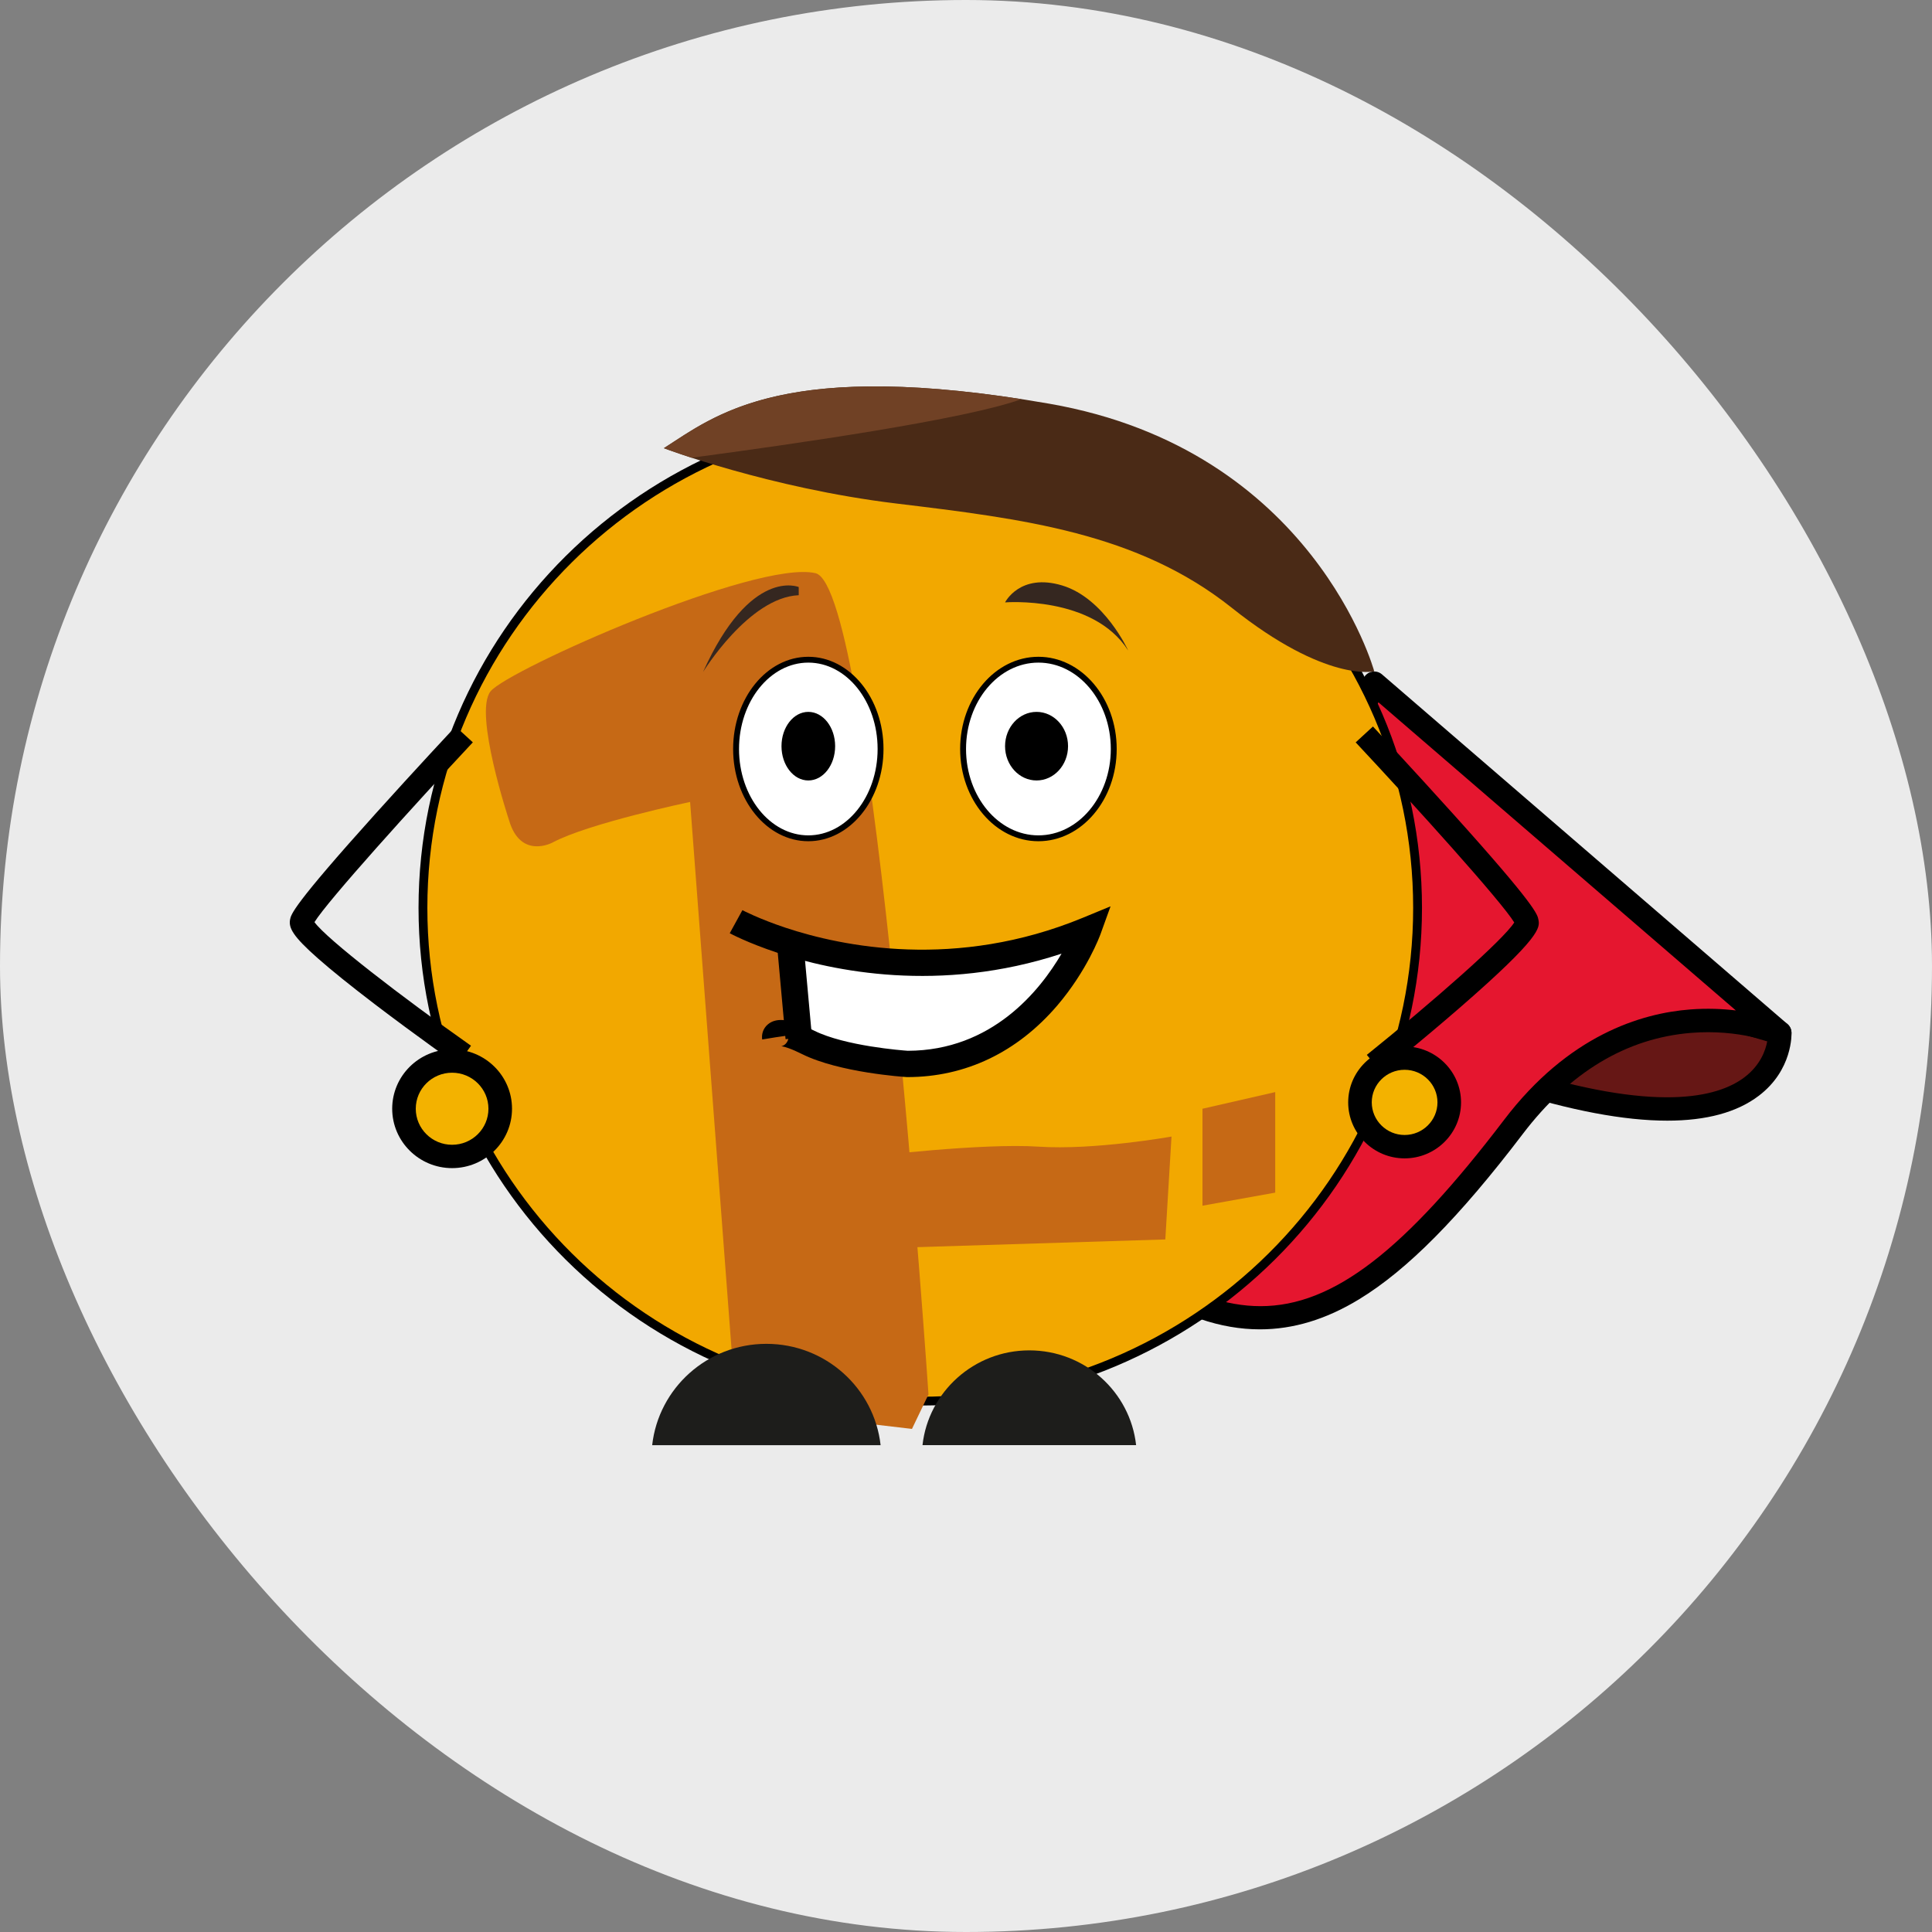 <svg width="60" height="60" viewBox="0 0 60 60" fill="none" xmlns="http://www.w3.org/2000/svg">
<rect x="0" y="0" width="60" height="60" fill="#808080" stroke="none"/>
<rect width="60" height="60" rx="30" fill="#EBEBEB"/>
<path d="M55.271 32.077C55.271 32.077 55.463 36.235 46.907 33.517C38.352 30.799 49.407 30.37 49.407 30.37L55.271 32.077Z" fill="#661715"/>
<path d="M51.778 34.803C50.436 34.803 48.772 34.489 46.797 33.862C44.244 33.051 43.199 32.387 43.301 31.641C43.362 31.193 43.787 30.631 46.542 30.257C47.961 30.064 49.335 30.009 49.393 30.007C49.433 30.006 49.473 30.011 49.51 30.022L55.374 31.728C55.525 31.772 55.63 31.905 55.637 32.059C55.639 32.106 55.678 33.228 54.621 34.03C53.943 34.546 52.992 34.803 51.778 34.803ZM49.363 30.736C49.09 30.748 47.909 30.808 46.713 30.967C44.195 31.301 44.027 31.737 44.026 31.742C44.029 31.755 44.121 32.25 47.021 33.171C51.409 34.565 53.335 34.095 54.177 33.455C54.67 33.081 54.831 32.62 54.883 32.341L49.363 30.736Z" fill="black"/>
<path d="M42.678 21.217L55.271 32.077C55.271 32.077 50.705 30.133 47.005 34.995C43.303 39.858 40.612 41.717 37.391 40.62C34.171 39.524 42.678 21.217 42.678 21.217Z" fill="#E5162F"/>
<path d="M39.127 41.284C38.517 41.284 37.9 41.177 37.273 40.963C36.929 40.846 36.672 40.594 36.509 40.216C35.886 38.771 36.687 35.094 38.89 29.291C40.511 25.023 42.327 21.104 42.346 21.065C42.394 20.962 42.488 20.886 42.601 20.862C42.713 20.838 42.831 20.868 42.917 20.942L55.51 31.802C55.646 31.919 55.675 32.117 55.58 32.269C55.483 32.42 55.291 32.48 55.125 32.409C55.115 32.405 54.021 31.953 52.517 32.077C50.512 32.24 48.754 33.295 47.294 35.213C45.319 37.809 43.702 39.442 42.207 40.351C41.185 40.974 40.165 41.284 39.127 41.284ZM42.807 21.81C40.701 26.413 36.113 37.453 37.182 39.931C37.288 40.177 37.42 40.246 37.51 40.277C38.067 40.467 38.609 40.564 39.147 40.564C41.418 40.564 43.637 38.816 46.713 34.775C48.706 32.155 50.96 31.466 52.498 31.349C53.022 31.309 53.499 31.331 53.908 31.38L42.807 21.81Z" fill="black"/>
<path d="M28.579 43.512C37.109 43.512 44.024 36.654 44.024 28.194C44.024 19.734 37.109 12.875 28.579 12.875C20.05 12.875 13.135 19.734 13.135 28.194C13.135 36.654 20.05 43.512 28.579 43.512Z" fill="#F2A800"/>
<path d="M28.579 43.65C19.988 43.65 12.998 36.716 12.998 28.195C12.998 19.673 19.988 12.739 28.579 12.739C37.171 12.739 44.161 19.672 44.161 28.194C44.161 36.715 37.172 43.65 28.579 43.65ZM28.579 13.011C20.139 13.011 13.272 19.822 13.272 28.194C13.272 36.566 20.139 43.377 28.579 43.377C37.02 43.377 43.887 36.566 43.887 28.194C43.887 19.822 37.02 13.011 28.579 13.011Z" fill="black"/>
<path d="M15.81 25.477C15.81 25.477 14.704 22.14 15.233 21.472C15.762 20.805 23.5 17.372 25.326 17.801C27.153 18.23 28.835 43.306 28.835 43.306L28.322 44.376L22.858 43.736L21.432 24.905C21.432 24.905 18.259 25.572 17.155 26.168C17.157 26.168 16.167 26.699 15.81 25.477Z" fill="#C66915"/>
<path d="M27.009 35.914C27.009 35.914 30.517 35.494 32.248 35.61C33.978 35.727 36.382 35.297 36.382 35.297L36.19 38.492L27.009 38.777V35.914Z" fill="#C66915"/>
<path d="M37.344 34.433V37.444L39.603 37.038V33.916L37.344 34.433Z" fill="#C66915"/>
<path d="M25.103 26.034C26.342 26.034 27.347 24.793 27.347 23.261C27.347 21.73 26.342 20.488 25.103 20.488C23.864 20.488 22.86 21.73 22.86 23.261C22.86 24.793 23.864 26.034 25.103 26.034Z" fill="white"/>
<path d="M25.103 26.125C23.815 26.125 22.768 24.84 22.768 23.261C22.768 21.682 23.815 20.397 25.103 20.397C26.391 20.397 27.438 21.682 27.438 23.261C27.438 24.84 26.39 26.125 25.103 26.125ZM25.103 20.578C23.917 20.578 22.951 21.782 22.951 23.261C22.951 24.739 23.916 25.943 25.103 25.943C26.289 25.943 27.255 24.739 27.255 23.261C27.255 21.782 26.289 20.578 25.103 20.578Z" fill="black"/>
<path d="M25.103 24.238C25.563 24.238 25.936 23.761 25.936 23.173C25.936 22.585 25.563 22.108 25.103 22.108C24.643 22.108 24.27 22.585 24.27 23.173C24.27 23.761 24.643 24.238 25.103 24.238Z" fill="black"/>
<path d="M32.249 26.034C33.541 26.034 34.588 24.793 34.588 23.261C34.588 21.73 33.541 20.488 32.249 20.488C30.956 20.488 29.909 21.73 29.909 23.261C29.909 24.793 30.956 26.034 32.249 26.034Z" fill="white"/>
<path d="M32.249 26.125C30.909 26.125 29.818 24.84 29.818 23.261C29.818 21.682 30.908 20.397 32.249 20.397C33.589 20.397 34.68 21.682 34.68 23.261C34.68 24.84 33.589 26.125 32.249 26.125ZM32.249 20.578C31.009 20.578 30.001 21.782 30.001 23.261C30.001 24.739 31.009 25.943 32.249 25.943C33.488 25.943 34.497 24.739 34.497 23.261C34.497 21.782 33.488 20.578 32.249 20.578Z" fill="black"/>
<path d="M24.672 29.482L27.829 29.879H29.909L33.787 28.878L32.472 31.016L30.593 32.49L28.499 33.042L26.846 32.877L25.103 32.374L24.672 29.482Z" fill="white"/>
<path d="M28.507 33.133L28.491 33.132L26.82 32.964L25.021 32.445L24.564 29.377L27.835 29.789H29.897L33.982 28.734L32.541 31.077L32.529 31.087L30.634 32.573L30.616 32.577L28.507 33.133ZM26.863 32.788L28.492 32.95L30.55 32.408L32.402 30.954L33.59 29.022L29.92 29.97L27.817 29.969L24.779 29.587L25.184 32.303L26.863 32.788Z" fill="black"/>
<path d="M32.191 24.238C32.731 24.238 33.169 23.761 33.169 23.173C33.169 22.585 32.731 22.108 32.191 22.108C31.651 22.108 31.213 22.585 31.213 23.173C31.213 23.761 31.651 24.238 32.191 24.238Z" fill="black"/>
<path d="M28.179 33.45L28.152 33.449C28.068 33.444 26.069 33.31 24.918 32.74C24.753 32.657 24.608 32.594 24.487 32.551C24.32 32.492 24.258 32.492 24.254 32.493C24.276 32.492 24.352 32.474 24.415 32.399C24.448 32.36 24.501 32.277 24.484 32.157L24.093 32.213L23.671 32.282C23.648 32.145 23.683 31.949 23.85 31.81C24.116 31.589 24.499 31.688 24.763 31.783C24.915 31.836 25.09 31.912 25.286 32.009C26.244 32.485 28.024 32.622 28.193 32.633C30.807 32.627 32.297 30.764 32.967 29.617C29.178 30.863 25.857 30.156 24.139 29.587C23.22 29.282 22.685 28.995 22.663 28.982L23.056 28.266L22.86 28.624L23.056 28.266C23.061 28.268 23.557 28.532 24.401 28.813C26.156 29.395 29.688 30.129 33.629 28.502L34.489 28.147L34.175 29.017C34.158 29.062 33.762 30.14 32.836 31.225C31.591 32.681 29.981 33.45 28.179 33.45Z" fill="black"/>
<path d="M24.948 29.247L24.129 29.32L24.396 32.272L25.216 32.2L24.948 29.247Z" fill="black"/>
<path d="M24.805 18.231C24.805 18.231 23.308 17.595 21.834 20.869C21.834 20.869 23.258 18.549 24.805 18.485V18.231Z" fill="#352720"/>
<path d="M31.213 18.708C31.213 18.708 33.946 18.486 35.036 20.202C35.036 20.202 34.299 18.578 32.986 18.182C31.672 17.787 31.213 18.708 31.213 18.708Z" fill="#352720"/>
<path d="M27.348 44.881C27.15 43.111 25.638 41.734 23.801 41.734C21.963 41.734 20.452 43.111 20.254 44.881H27.348Z" fill="#1D1D1B"/>
<path d="M35.283 44.88C35.099 43.225 33.685 41.937 31.966 41.937C30.248 41.937 28.834 43.225 28.649 44.88H35.283Z" fill="#1D1D1B"/>
<path d="M20.617 13.919C20.617 13.919 23.886 15.159 27.827 15.636C31.768 16.113 35.325 16.542 38.257 18.878C41.189 21.214 42.678 20.848 42.678 20.848C42.678 20.848 40.804 13.967 32.585 12.537C24.367 11.107 22.251 12.871 20.617 13.919Z" fill="#4A2A16"/>
<path d="M20.617 13.919C20.617 13.919 20.93 14.037 21.476 14.215C24.694 13.788 30.025 13.017 31.722 12.395C24.215 11.233 22.192 12.909 20.617 13.919Z" fill="#704125"/>
<path d="M14.204 33.067C14.191 33.058 12.898 32.146 11.633 31.182C10.887 30.612 10.295 30.136 9.874 29.764C9.083 29.068 8.963 28.812 9.008 28.559C9.038 28.398 9.087 28.131 11.655 25.278C12.893 23.902 14.135 22.574 14.147 22.561L14.684 23.054C12.829 25.037 10.178 27.972 9.766 28.638C10.153 29.17 12.477 30.961 14.627 32.476L14.204 33.067Z" fill="black"/>
<path d="M42.909 33.324L42.448 32.76C44.489 31.117 46.688 29.187 47.026 28.648C46.632 28 43.966 25.047 42.102 23.055L42.638 22.562C42.65 22.575 43.892 23.903 45.13 25.279C47.699 28.131 47.748 28.4 47.777 28.56C47.823 28.809 47.874 29.09 45.325 31.304C44.137 32.334 42.922 33.314 42.909 33.324Z" fill="black"/>
<path d="M14.04 35.915C14.866 35.915 15.535 35.252 15.535 34.433C15.535 33.614 14.866 32.951 14.04 32.951C13.215 32.951 12.546 33.614 12.546 34.433C12.546 35.252 13.215 35.915 14.04 35.915Z" fill="#F3B200"/>
<path d="M14.04 36.277C13.015 36.277 12.18 35.45 12.18 34.432C12.18 33.414 13.014 32.587 14.04 32.587C15.067 32.587 15.901 33.414 15.901 34.432C15.901 35.45 15.066 36.277 14.04 36.277ZM14.04 33.314C13.418 33.314 12.912 33.815 12.912 34.433C12.912 35.051 13.418 35.552 14.04 35.552C14.663 35.552 15.169 35.051 15.169 34.433C15.169 33.815 14.662 33.314 14.04 33.314Z" fill="black"/>
<path d="M43.621 35.611C44.387 35.611 45.008 34.995 45.008 34.235C45.008 33.476 44.387 32.86 43.621 32.86C42.856 32.86 42.235 33.476 42.235 34.235C42.235 34.995 42.856 35.611 43.621 35.611Z" fill="#F3B200"/>
<path d="M43.621 35.974C42.655 35.974 41.869 35.194 41.869 34.236C41.869 33.278 42.656 32.498 43.621 32.498C44.587 32.498 45.374 33.278 45.374 34.236C45.374 35.194 44.587 35.974 43.621 35.974ZM43.621 33.223C43.058 33.223 42.601 33.678 42.601 34.235C42.601 34.793 43.059 35.248 43.621 35.248C44.184 35.248 44.642 34.793 44.642 34.235C44.642 33.678 44.184 33.223 43.621 33.223Z" fill="black"/>
</svg>
